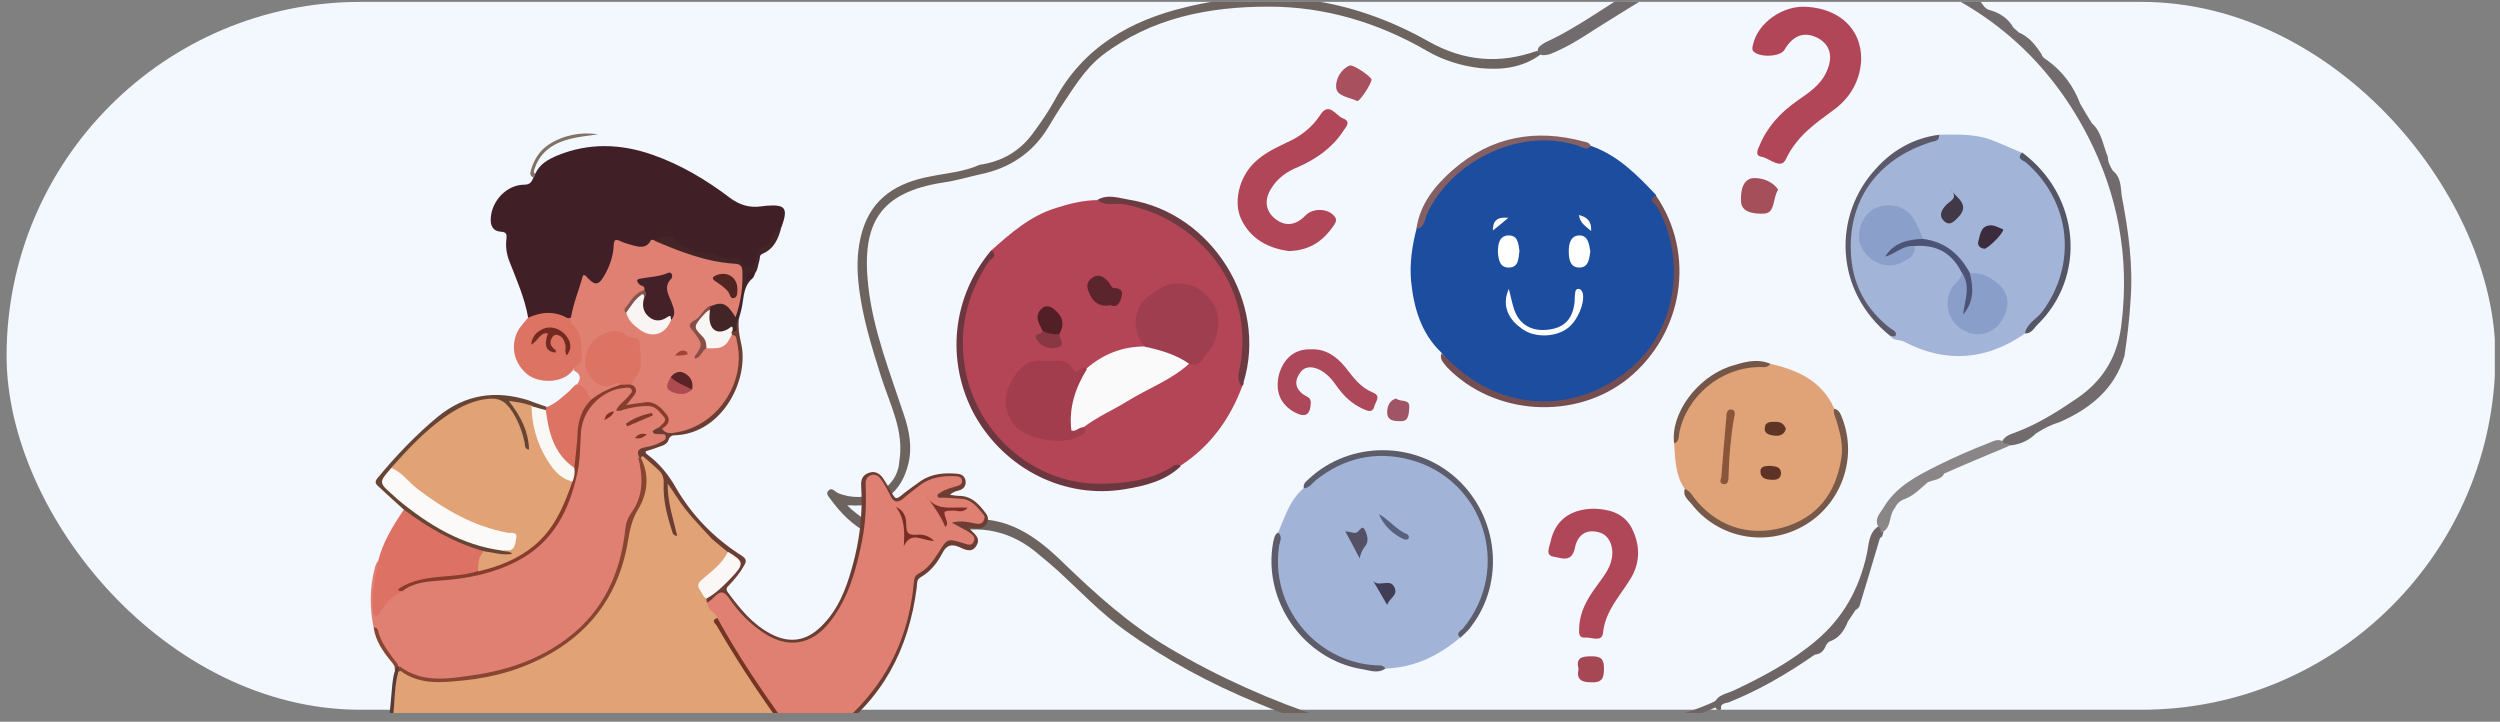<svg width="239" height="69" viewBox="0 0 239 69" fill="none" xmlns="http://www.w3.org/2000/svg">
<rect x="0" y="0" width="239" height="69" fill="#808080" stroke="none"/>
<g clip-path="url(#clip0_2008_5428)">
<rect x="0.629" y="0.18" width="237.93" height="67.672" rx="33.836" fill="#F3F7FE"/>
<path d="M162.647 -3.772C162.965 -3.772 163.229 -3.825 163.441 -4.037C165.027 -4.407 166.613 -4.777 168.199 -5.147C169.944 -5.358 171.742 -5.253 173.487 -5.2C173.857 -5.2 174.174 -5.147 174.545 -5.147C175.285 -5.253 176.025 -5.306 176.607 -4.777C177.982 -4.46 179.409 -4.142 180.784 -3.772C182.37 -3.296 184.115 -3.19 185.331 -1.921C185.807 -1.604 186.336 -1.234 186.918 -1.181C187.975 -0.917 188.927 -0.494 189.561 0.458C189.72 0.722 189.984 0.934 190.302 0.987C191.201 1.251 191.994 1.78 192.47 2.626C192.628 2.785 192.84 2.943 192.998 3.102C194.003 3.525 194.585 4.318 195.166 5.164C195.219 5.428 195.431 5.587 195.695 5.746C197.176 6.803 198.233 8.231 198.868 9.923C199.238 10.557 199.608 11.192 199.978 11.774C200.93 12.62 201.036 13.889 201.511 14.999C201.511 15.475 201.723 15.898 201.987 16.321C202.78 16.955 202.728 17.854 202.833 18.7C203.468 22.031 203.944 25.31 203.679 28.747C203.574 30.544 203.362 32.289 203.098 34.034C202.146 37.207 199.819 39.058 196.964 40.327C196.118 40.591 195.378 40.961 194.638 41.437C193.897 42.177 192.998 42.547 191.941 42.6C191.624 42.6 191.359 42.6 191.412 42.177C191.729 41.596 192.311 41.49 192.84 41.278C194.902 40.485 196.753 39.322 198.603 38.053C201.141 36.308 202.516 33.929 202.833 30.809C203.574 24.517 202.463 18.595 199.608 13.043C195.484 5.005 188.927 -0.229 180.308 -2.873C177.611 -3.719 174.809 -4.248 172.007 -4.46C168.94 -4.671 165.979 -3.984 163.07 -2.979C159.528 -1.763 156.461 0.352 153.341 2.256C151.966 3.102 150.645 4.054 149.164 4.741C148.582 5.005 148.054 5.323 147.419 5.27C147.208 5.217 147.049 5.058 146.996 4.9C146.996 4.424 147.419 4.265 147.736 4.054C151.068 2.52 153.976 0.246 157.148 -1.551C158.893 -2.45 160.638 -3.402 162.647 -3.772Z" fill="#716B6D"/>
<path d="M173.487 62.588C170.896 64.385 168.199 65.972 165.291 67.135C165.027 67.241 164.392 67.188 164.551 67.822C164.022 68.034 164.022 67.611 163.863 67.294C164.181 66.395 165.027 66.342 165.714 66.025C168.516 64.703 171.213 63.275 173.592 61.266C176.183 59.098 177.717 56.348 178.457 53.017C178.669 52.065 178.616 50.955 179.567 50.32C179.938 50.373 179.99 50.585 180.043 50.902C179.99 51.114 179.991 51.325 179.726 51.431C179.144 53.387 178.563 55.343 177.981 57.247C177.823 57.617 177.875 58.093 177.4 58.305C177.135 58.675 176.924 59.045 176.659 59.415C176.342 60.208 175.919 60.895 175.073 61.266C174.809 61.319 174.65 61.53 174.544 61.742C174.333 62.27 174.015 62.535 173.487 62.588Z" fill="#6E6666"/>
<path d="M179.839 50.931C179.786 50.719 179.786 50.455 179.574 50.349C179.151 49.609 179.733 49.08 180.05 48.551C181.267 46.489 183.276 45.484 185.285 44.48C186.871 43.687 188.458 42.999 190.097 42.365C190.52 42.206 190.996 41.889 191.472 42.206C191.577 42.47 191.842 42.418 192.053 42.47C192.106 42.576 192.053 42.629 191.948 42.682C189.938 43.528 187.876 44.374 185.867 45.273C185.549 45.907 184.809 45.855 184.28 46.119C183.54 46.753 182.906 47.441 181.954 47.758C181.584 47.917 181.319 48.181 181.161 48.551C180.526 49.239 180.896 50.508 179.839 50.931Z" fill="#8A8687"/>
<path d="M93.641 15.758C95.808 15.44 97.553 14.436 98.822 12.638C99.563 11.633 100.25 10.629 100.832 9.571C103.528 4.548 108.023 1.957 113.363 0.688C121.506 -1.321 129.279 -0.158 136.576 3.966C139.96 5.87 143.344 6.134 146.94 4.865C147.045 4.971 147.204 5.077 147.31 5.182C145.565 6.504 143.503 6.716 141.441 6.504C139.696 6.293 137.951 5.764 136.417 4.865C131.764 2.168 126.688 0.635 121.295 0.635C115.584 0.635 110.085 1.692 105.379 5.288C103.634 6.663 102.577 8.513 101.36 10.311C100.99 10.893 100.62 11.475 100.25 12.109C98.769 14.594 96.549 16.075 93.746 16.656C92.53 16.921 91.367 17.291 90.151 17.45C84.123 18.401 82.325 21.309 83.012 27.39C83.488 31.62 85.075 35.586 86.397 39.605C86.925 41.138 87.243 42.777 86.82 44.416C86.132 47.06 84.493 48.329 81.743 48.329C81.532 48.329 81.32 48.276 81.003 48.329C83.277 50.497 85.762 51.343 88.723 50.444C89.886 50.074 91.103 49.863 92.371 49.704C96.284 49.228 99.14 51.343 101.678 53.828C104.797 56.842 107.97 59.698 111.724 61.918C116.536 64.774 121.559 66.995 126.847 68.739C130.495 69.956 134.197 70.855 138.057 71.225C141.282 71.542 144.56 71.595 147.786 71.278C148.209 71.225 148.685 71.119 149.055 71.383C149.319 71.701 149.108 71.912 148.843 72.071C138.797 73.445 129.385 71.066 120.184 67.206C115.69 65.355 111.46 63.082 107.494 60.226C105.22 58.587 103.264 56.525 101.202 54.621C100.62 54.093 99.986 53.564 99.404 53.088C96.76 50.761 93.746 50.074 90.309 51.026C89.358 51.29 88.459 51.555 87.507 51.66C83.964 52.136 81.426 50.497 79.417 47.748C79.258 47.536 78.941 47.219 79.153 46.954C79.47 46.531 79.787 46.954 80.051 47.113C82.801 48.276 85.815 46.796 85.974 44.099C86.449 41.244 85.127 38.759 84.281 36.168C83.33 33.154 82.378 30.14 82.061 26.967C81.902 25.328 81.955 23.742 82.431 22.103C83.383 18.877 85.815 17.45 88.935 16.868C90.468 16.551 92.107 16.445 93.641 15.758Z" fill="#6D6460"/>
<path d="M148.543 71.532C153.068 70.633 162.63 68.45 164.676 66.914" stroke="#6E6666" stroke-width="0.554"/>
<path d="M152.087 13.945C154.678 14.844 156.528 16.747 158.326 18.651C158.168 19.074 158.485 19.391 158.696 19.709C162.609 26.741 159.066 35.624 151.346 38.004C146.376 39.537 140.454 37.686 137.81 33.721C135.854 31.87 135.166 29.438 134.902 26.9C134.743 25.155 135.008 23.463 135.431 21.824C136.277 20.396 136.911 18.863 138.022 17.541C139.978 15.267 142.463 13.998 145.371 13.31C147.698 12.835 149.866 13.31 152.087 13.945Z" fill="#1D4D9F"/>
<path d="M94.764 23.939C96.615 22.3 98.518 20.608 101.004 19.868C102.326 19.445 103.647 19.128 105.022 19.128C107.983 19.075 110.786 19.815 113.218 21.56C117.448 24.574 119.457 28.698 119.087 33.88C119.034 34.885 118.717 35.889 118.77 36.894C117.607 40.014 115.756 42.605 112.954 44.455C110.786 45.513 108.565 46.359 106.08 46.517C99.365 46.888 93.125 41.917 92.015 35.361C91.38 31.501 92.226 28.064 94.341 24.838C94.5 24.574 94.817 24.362 94.764 23.939Z" fill="#B34556"/>
<path d="M139.593 60.948C137.53 62.693 135.257 63.803 132.507 63.909C127.272 63.962 122.989 60.472 121.985 55.078C121.72 53.704 121.932 52.276 122.196 50.901C122.831 49.421 123.307 47.782 124.629 46.671C128.7 42.388 135.045 42.071 139.328 46.195C143.347 50.002 143.558 56.242 139.857 60.419C139.751 60.578 139.54 60.683 139.593 60.948Z" fill="#A1B4D7"/>
<path d="M185.38 12.875C187.02 12.875 188.712 12.769 190.298 13.351C191.303 13.721 192.307 14.197 193.312 14.62C193.312 14.99 193.576 15.148 193.841 15.36C198.441 18.638 199.128 27.046 194.369 31.117C194.105 31.328 193.894 31.593 193.629 31.857C189.928 34.448 186.015 34.765 181.996 32.65C181.573 32.439 180.992 32.597 180.727 32.122C180.886 31.699 180.569 31.593 180.357 31.381C173.906 25.724 176.55 15.889 183.9 13.562C184.323 13.403 184.905 13.245 185.38 12.875Z" fill="#A2B4D8"/>
<path d="M161.055 46.732C160.157 45.41 160.157 43.929 160.051 42.449C160.421 40.757 160.897 39.065 162.113 37.69C164.016 35.575 166.449 34.676 169.251 34.782C171.842 35.363 174.169 36.421 175.332 39.012C178.082 44.194 174.856 49.693 170.203 50.803C166.713 51.649 162.906 50.222 161.055 46.732Z" fill="#E0A277"/>
<path d="M177.931 5.628C177.878 7.426 177.085 9.171 175.393 10.44C173.595 11.762 171.797 12.978 170.74 15.199C170.264 16.256 169.206 15.146 168.413 14.988C167.726 14.882 168.043 14.3 168.202 13.93C168.942 12.132 170.211 10.757 171.797 9.647C172.855 8.907 174.018 8.166 174.6 6.897C175.287 5.417 174.97 4.254 173.754 3.619C172.484 2.985 171.427 3.355 170.581 4.782C170.158 5.47 168.043 5.523 167.567 4.835C167.514 4.729 167.514 4.518 167.567 4.359C167.99 2.191 170.475 0.447 172.802 0.658C175.869 0.87 177.931 2.773 177.931 5.628Z" fill="#B14658"/>
<path d="M123.197 24.003C121.347 23.738 119.602 22.945 118.65 20.936C117.91 19.35 118.439 17.023 119.866 15.595C120.765 14.697 121.876 14.168 122.986 13.639C124.308 13.057 125.418 12.211 126.211 10.995C127.057 9.673 127.692 11.048 128.379 11.312C129.225 11.63 128.644 12.158 128.379 12.581C127.322 14.168 125.788 15.225 124.096 15.966C123.039 16.389 122.14 17.023 121.558 17.975C120.818 19.085 120.977 20.196 121.928 20.936C122.88 21.676 123.885 21.57 124.837 20.566C125.577 19.826 127.11 19.931 127.639 20.777C127.851 21.095 127.639 21.306 127.533 21.517C126.529 22.998 125.26 23.95 123.197 24.003Z" fill="#B04657"/>
<path d="M152.449 48.633C153.771 48.686 155.146 49.003 155.939 50.378C156.838 52.07 156.838 53.815 155.833 55.401C154.829 57.04 153.454 58.415 153.243 60.53C153.137 61.429 152.132 60.9 151.55 60.953C150.863 61.006 150.969 60.477 150.969 60.001C151.022 58.521 151.709 57.304 152.555 56.141C153.137 55.295 153.877 54.502 154.089 53.392C154.3 52.228 153.824 51.171 152.925 50.907C151.709 50.536 150.81 51.065 150.546 52.44C150.229 53.815 149.277 53.339 148.589 53.233C147.691 53.127 148.114 52.334 148.219 51.858C148.642 49.743 150.123 48.633 152.449 48.633Z" fill="#B04759"/>
<path d="M125.36 33.393C126.735 33.34 127.792 34.081 128.638 35.138C129.379 36.09 130.066 37.042 131.229 37.518C132.075 37.835 131.494 38.416 131.388 38.84C131.229 39.474 130.806 39.315 130.33 39.104C129.273 38.628 128.48 37.888 127.845 36.989C127.369 36.301 126.84 35.667 126.047 35.297C125.307 34.98 124.62 35.032 124.197 35.773C123.721 36.513 123.879 37.2 124.62 37.729C124.937 37.941 125.36 37.993 125.307 38.575C125.254 39.685 124.778 39.95 123.774 39.421C122.346 38.628 121.87 37.359 122.293 35.72C122.769 34.186 123.827 33.34 125.36 33.393Z" fill="#AC4859"/>
<path d="M94.764 23.93C95.504 24.458 94.658 24.776 94.499 25.04C92.807 27.631 91.908 30.381 92.067 33.5C92.437 40.85 98.518 46.243 105.022 46.243C107.401 46.243 109.675 45.979 111.737 44.816C112.054 44.657 112.424 44.181 112.9 44.551C111.42 45.979 109.463 46.455 107.507 46.772C101.796 47.724 96.085 44.869 93.177 39.687C90.375 34.558 91.009 28.371 94.764 23.93Z" fill="#6D3740"/>
<path d="M137.803 33.781C138.49 34.415 139.125 35.05 139.865 35.631C144.73 39.438 151.128 39.28 155.94 35.155C160.223 31.507 161.28 24.897 158.425 19.768C158.266 19.504 157.42 19.134 158.319 18.711C162.126 24.263 160.963 31.824 155.675 36.16C150.652 40.231 142.826 39.756 138.332 35.103C138.015 34.679 137.592 34.362 137.803 33.781Z" fill="#744E51"/>
<path d="M139.611 60.964C139.083 60.488 139.717 60.277 139.876 60.065C144.582 54.355 141.885 45.789 134.747 43.938C131.521 43.092 128.455 43.779 125.811 45.894C125.441 46.212 125.176 46.635 124.647 46.688C124.542 46.212 124.912 46 125.176 45.736C129.089 42.14 135.276 42.14 139.241 45.736C143.26 49.384 143.894 55.624 140.669 59.854C140.405 60.277 139.982 60.594 139.611 60.964Z" fill="#5C5C6A"/>
<path d="M118.726 36.921C118.198 36.393 118.409 35.705 118.515 35.176C120.048 27.562 114.708 20.9 107.464 19.525C106.618 19.367 105.719 19.79 104.926 19.102C105.93 18.52 106.988 18.944 107.993 19.102C115.871 20.371 121.212 28.937 118.885 36.551C118.938 36.71 118.832 36.816 118.726 36.921Z" fill="#6C3B41"/>
<path d="M161.064 46.737C161.487 46.896 161.698 47.213 161.91 47.531C164.025 50.28 167.092 51.338 170.423 50.439C173.754 49.487 175.499 47.16 176.028 43.829C176.239 42.613 175.922 41.45 175.605 40.339C175.499 39.916 175.235 39.546 175.34 39.07C175.869 39.176 175.975 39.652 176.134 40.022C177.614 43.882 175.975 48.324 172.327 50.333C168.678 52.342 164.184 51.391 161.698 48.165C161.328 47.742 160.852 47.372 161.064 46.737Z" fill="#77594A"/>
<path d="M185.378 12.883C185.431 13.57 184.849 13.464 184.479 13.623C179.403 15.262 176.548 19.281 176.971 24.568C177.182 27.318 178.451 29.645 180.725 31.39C180.936 31.548 181.412 31.707 181.201 32.13C181.148 32.183 180.883 32.13 180.725 32.13C175.331 27.847 175.173 20.55 179.403 16.055C180.936 14.363 182.946 13.2 185.378 12.883Z" fill="#5C5A6A"/>
<path d="M152.066 13.961C151.855 14.278 151.537 14.225 151.22 14.066C145.668 11.951 138.847 15.283 136.468 20.359C136.203 20.887 136.256 21.733 135.41 21.892C135.727 19.513 137.208 17.715 138.9 16.234C142.548 13.062 146.779 12.269 151.432 13.538C151.696 13.591 151.96 13.643 152.066 13.961Z" fill="#846062"/>
<path d="M122.186 50.906C122.609 51.276 122.397 51.699 122.292 52.122C121.393 57.833 125.623 63.173 131.386 63.596C131.756 63.649 132.179 63.491 132.444 63.914C131.704 64.443 130.91 64.072 130.17 63.967C124.565 63.015 120.705 57.41 121.71 51.858C121.816 51.488 121.816 51.118 122.186 50.906Z" fill="#5E5C6B"/>
<path d="M193.581 31.869C193.793 30.864 194.745 30.494 195.274 29.754C198.605 25.206 197.97 19.284 193.687 15.53C193.423 15.318 192.735 15.213 193.317 14.578C198.869 18.703 199.556 26.475 194.692 31.128C194.375 31.498 194.11 31.922 193.581 31.869Z" fill="#545565"/>
<path d="M169.99 18.14C169.461 18.933 169.725 20.308 168.721 20.414C167.98 20.467 166.553 20.414 166.447 19.356C166.394 18.616 166.447 17.189 167.557 17.03C168.298 16.977 169.408 17.241 169.99 18.14Z" fill="#A54F5B"/>
<path d="M131.119 7.594C131.119 8.017 129.955 9.762 129.744 9.656C129.003 9.286 127.787 9.233 127.734 8.334C127.682 7.594 128.157 6.642 129.003 6.272C129.374 6.113 131.066 7.33 131.119 7.594Z" fill="#A9505E"/>
<path d="M169.249 34.78C168.932 35.256 168.456 35.044 168.033 35.097C164.437 35.203 161.212 37.9 160.524 41.443C160.471 41.813 160.524 42.236 160.048 42.394C159.678 39.592 162.163 36.155 165.336 35.044C166.552 34.674 167.874 34.198 169.249 34.78Z" fill="#75574A"/>
<path d="M150.908 63.958C150.643 62.901 151.172 62.742 152.124 62.742C153.023 62.742 153.34 62.954 153.34 63.906C153.34 64.804 153.181 65.28 152.124 65.227C151.172 65.227 150.696 64.963 150.908 63.958Z" fill="#A54854"/>
<path d="M133.459 38.094C133.882 38.464 134.781 38.094 134.728 38.94C134.675 39.416 134.728 40.262 133.988 40.262C133.459 40.262 132.613 40.315 132.613 39.416C132.613 38.94 132.772 38.305 133.459 38.094Z" fill="#9F5563"/>
<path d="M144.247 27.617C144.406 28.252 144.511 28.78 144.67 29.309C145.093 30.895 146.256 31.689 147.895 31.53C149.535 31.371 150.381 30.525 150.539 28.78C150.539 28.516 150.539 28.252 150.592 27.987C150.592 27.776 150.698 27.617 150.909 27.617C151.121 27.617 151.174 27.776 151.28 27.934C151.597 28.833 150.804 30.737 149.799 31.424C148.53 32.323 146.468 32.27 145.357 31.319C144.035 30.367 143.612 28.992 144.247 27.617Z" fill="white"/>
<path d="M145.261 23.991C145.156 24.678 145.209 25.524 144.31 25.577C143.358 25.63 143.252 24.784 143.199 24.097C143.199 23.409 143.305 22.563 144.151 22.51C145.103 22.457 145.156 23.251 145.261 23.991Z" fill="white"/>
<path d="M152.035 24.044C151.929 24.731 151.876 25.577 150.977 25.577C150.078 25.577 149.973 24.731 149.973 23.991C149.973 23.251 150.184 22.457 151.083 22.51C151.823 22.563 151.929 23.356 152.035 24.044Z" fill="white"/>
<path d="M150.949 20.555C151.743 20.766 152.166 21.137 152.113 22.088C151.584 21.613 151.055 21.348 150.949 20.555Z" fill="white"/>
<path d="M144.196 20.819C143.561 21.348 143.138 21.718 142.715 22.036C142.715 21.189 143.032 20.713 144.196 20.819Z" fill="white"/>
<path d="M113.695 34.761C111.95 36.348 109.73 37.141 107.773 38.357C106.398 39.203 104.918 39.837 103.596 40.842C103.279 41.212 102.908 41.635 102.38 41.424C101.904 41.212 101.904 40.684 101.957 40.261C102.062 38.41 102.221 36.559 103.86 35.237C105.447 33.862 107.297 33.122 109.412 33.122C111.157 33.017 112.691 33.281 113.695 34.761Z" fill="#FBFAFA"/>
<path d="M113.699 34.789C112.43 33.89 110.95 33.467 109.469 33.149C108.147 31.775 108.306 29.342 109.839 28.285C110.579 27.756 111.32 27.174 112.272 27.122C113.964 26.963 115.285 27.756 116.131 29.289C116.766 30.453 116.449 32.673 115.444 33.731C114.968 34.207 114.704 35.159 113.699 34.789Z" fill="#9F3E4E"/>
<path d="M103.906 35.291C102.796 37.088 102.161 38.992 102.425 41.16C102.848 41.319 103.166 40.79 103.642 40.843C104.012 41.424 103.43 41.53 103.166 41.689C101.738 42.64 97.984 42.006 96.926 40.578C96.027 39.362 95.922 37.987 96.556 36.718C97.191 35.449 98.142 34.233 99.887 34.497C100.839 34.603 101.897 34.127 102.584 35.291C102.954 35.978 103.43 34.762 103.906 35.291Z" fill="#A13D4D"/>
<path d="M106.184 29.172C105.18 29.383 104.545 28.907 104.228 28.22C103.964 27.691 103.699 27.057 104.387 26.581C105.021 26.105 105.55 26.475 105.973 26.951C106.131 27.162 106.29 27.532 106.449 27.532C107.189 27.532 107.4 27.85 107.189 28.484C107.03 29.066 106.713 29.436 106.184 29.172Z" fill="#5C242C"/>
<path d="M99.673 31.633C99.355 30.946 98.827 30.258 99.567 29.518C99.99 29.095 100.519 29.307 100.836 29.624C101.629 30.258 101.788 31.052 101.259 31.95C100.677 32.268 100.149 32.321 99.673 31.633Z" fill="#521F26"/>
<path d="M99.675 31.648C100.203 31.913 100.732 31.966 101.314 31.966C101.208 32.389 102.001 33.023 101.049 33.235C100.256 33.393 99.516 33.129 99.093 32.442C98.723 31.807 99.622 32.019 99.675 31.648Z" fill="#8A3744"/>
<path d="M129.98 53.377C129.557 52.531 129.081 51.684 128.605 50.786C129.028 50.839 129.293 50.944 129.557 50.944C129.927 50.944 130.192 50.098 130.456 50.627C130.668 50.997 130.932 51.737 130.509 52.213C130.245 52.531 130.086 52.901 129.98 53.377Z" fill="#545166"/>
<path d="M132.607 57.828C132.078 56.929 131.708 56.242 131.285 55.555C131.867 56.189 132.977 55.185 133.347 56.242C133.612 56.929 132.871 57.141 132.607 57.828Z" fill="#403D56"/>
<path d="M131.824 49.141C132.829 49.722 133.516 50.674 134.574 51.097C134.627 51.15 134.732 51.309 134.68 51.414C134.627 51.573 134.468 51.626 134.257 51.573C133.199 51.097 132.3 50.304 131.824 49.141Z" fill="#58607F"/>
<path d="M188.29 26.122C189.189 26.016 189.929 26.333 190.616 26.809C192.15 27.867 192.308 29.347 191.198 30.881C190.246 32.15 188.607 32.309 187.285 31.304C186.069 30.352 185.805 28.448 186.809 27.232C187.074 26.915 187.497 26.651 187.497 26.175C188.395 26.915 188.501 27.55 188.025 29.294C187.972 29.453 188.237 29.347 188.078 29.347C188.025 29.347 188.025 29.294 188.078 29.242C188.554 28.131 188.025 27.074 188.29 26.122Z" fill="#899FCA"/>
<path d="M183.001 23.508C183.212 24.512 182.366 24.777 181.785 25.094C180.41 25.834 178.612 25.041 177.925 23.561C177.343 22.344 178.03 20.494 179.247 19.912C180.78 19.225 182.472 19.806 183.159 21.287C183.424 21.816 183.635 22.344 183.847 22.873C183.054 23.455 181.838 23.085 181.256 23.878C181.679 23.666 182.208 22.873 183.001 23.508Z" fill="#8A9FCA"/>
<path d="M183.017 23.523C181.907 23.418 181.167 24.317 180.215 24.528C181.061 23.206 182.383 22.889 183.81 22.836C185.925 23.1 187.3 24.264 188.305 26.061C188.675 27.489 188.728 28.864 187.67 30.08C187.829 28.705 188.464 27.33 187.512 26.009C186.56 24.158 185.132 23.365 183.017 23.523Z" fill="#4D5374"/>
<path d="M186.454 18.086C187.036 18.932 188.358 19.514 187.247 20.73C186.824 21.153 186.401 21.681 185.82 21.1C185.291 20.571 185.661 19.989 186.084 19.567C186.507 19.143 187.247 18.932 186.454 18.086Z" fill="#423948"/>
<path d="M191.508 21.93C191.508 22.353 190.028 23.781 189.71 23.781C189.287 23.728 189.023 23.464 189.129 23.094C189.287 22.512 189.34 21.666 190.133 21.56C190.556 21.454 191.085 21.772 191.508 21.93Z" fill="#3C2B3C"/>
<path d="M164.562 45.547C164.721 43.537 164.88 41.687 165.038 39.889C165.038 39.571 165.091 39.148 165.461 39.148C165.99 39.148 165.831 39.677 165.778 39.942C165.461 41.739 165.303 43.59 165.25 45.441C165.25 45.811 165.25 46.287 164.827 46.287C164.192 46.234 164.615 45.652 164.562 45.547Z" fill="#89563A"/>
<path d="M169.309 44.539C169.785 44.592 170.313 44.645 170.261 45.332C170.208 45.808 169.732 45.914 169.362 45.861C168.833 45.861 168.304 45.702 168.304 45.121C168.251 44.539 168.833 44.539 169.309 44.539Z" fill="#5E3225"/>
<path d="M170.729 41.017C170.57 41.545 170.147 41.704 169.671 41.651C169.196 41.598 168.614 41.493 168.72 40.858C168.772 40.276 169.354 40.329 169.777 40.329C170.2 40.329 170.57 40.488 170.729 41.017Z" fill="#5E3525"/>
<path d="M35.711 59.967C35.336 58.091 35.336 56.25 35.813 54.374C35.882 54.102 35.95 53.829 36.154 53.624C36.529 54.17 36.188 54.715 36.052 55.261C35.813 56.284 35.847 57.307 35.916 58.569C36.734 57.614 37.314 56.659 38.405 56.352C39.633 55.568 40.996 55.432 42.395 55.329C45.6 55.091 48.601 54.34 51.192 52.294C52.624 51.169 53.409 49.601 54.159 47.998C54.943 46.293 55.216 44.486 55.216 42.61C55.216 41.86 55.386 41.144 55.455 40.428C55.557 39.405 56.239 38.723 56.989 38.143C57.773 37.563 58.66 37.154 59.615 36.95C59.956 36.882 60.331 36.882 60.535 37.222C60.74 37.598 60.467 37.87 60.263 38.143C60.058 38.416 59.717 38.621 59.513 39.03C60.092 38.825 60.672 38.791 61.218 38.689C62.138 38.484 62.888 38.859 63.502 39.507C64.014 40.087 63.707 40.53 63.263 40.973C63.127 41.11 62.922 41.178 62.786 41.314C62.888 41.383 62.991 41.349 63.093 41.383C63.366 41.417 63.673 41.451 63.707 41.826C63.741 42.167 63.468 42.337 63.229 42.474C62.786 42.712 62.309 42.849 61.797 42.985C61.388 43.088 61.081 43.326 61.252 43.838C61.831 45.884 61.661 47.793 60.331 49.566C59.853 50.18 60.024 50.999 59.888 51.715C59.274 54.988 58.046 57.921 55.591 60.206C53.545 62.115 51.124 63.377 48.43 64.161C46.486 64.741 44.509 64.979 42.497 65.184C40.894 65.32 39.462 64.979 38.166 64.025C38.064 63.956 37.962 63.854 37.894 63.752C37.007 62.558 36.257 61.297 35.711 59.967Z" fill="#E08073"/>
<path d="M50.501 30.409C50.16 28.465 49.375 26.726 48.659 24.885C48.421 24.237 48.318 23.521 48.421 22.805C48.455 22.43 48.421 22.191 47.943 22.157C47.125 22.123 46.852 21.577 46.92 20.793C47.057 19.122 48.489 17.656 50.126 17.656C50.705 17.656 50.842 17.349 51.012 16.94C51.114 16.837 51.046 16.667 51.183 16.599C51.592 15.678 52.41 15.235 53.297 14.86C56.297 13.632 59.332 13.734 62.367 14.791C65.095 15.746 67.55 17.212 69.835 18.952C70.722 19.599 71.642 19.872 72.699 19.736C72.904 19.702 73.109 19.702 73.279 19.668C75.12 19.531 75.359 19.906 74.711 21.714C74.404 21.952 74.268 22.293 74.097 22.6C73.961 22.839 73.927 23.112 73.722 23.248C72.972 23.726 72.597 24.407 72.256 25.192C71.983 25.771 71.438 25.635 71.028 25.294C70.585 24.953 70.21 24.714 69.596 24.817C69.051 24.919 68.539 24.407 67.96 24.407C67.107 24.442 66.391 23.964 65.607 23.896C65.334 23.862 65.095 23.726 64.959 23.521C64.345 22.532 63.527 22.703 62.674 23.078C61.753 23.964 60.73 23.896 59.673 23.384C59.128 23.146 58.957 23.282 58.855 23.862C58.719 24.783 58.446 25.703 57.9 26.488C57.252 27.408 56.877 27.476 55.956 26.624C55.343 27.852 55.24 29.25 54.593 30.443C54.354 30.579 54.081 30.511 53.842 30.409C52.922 30.034 51.967 29.966 51.046 30.375C50.842 30.545 50.671 30.648 50.501 30.409Z" fill="#401F27"/>
<path d="M54.579 30.372C54.818 28.974 55.363 27.678 55.738 26.314C55.841 26.314 55.909 26.314 55.943 26.314C56.898 27.405 57.239 27.371 57.921 26.075C58.364 25.257 58.637 24.336 58.671 23.416C58.705 22.904 58.841 22.836 59.285 23.041C59.66 23.211 60.069 23.347 60.478 23.45C61.126 23.62 61.808 23.791 62.217 22.972C62.251 22.904 62.422 22.938 62.558 22.938C62.933 22.972 63.274 23.006 63.615 23.177C65.457 23.927 67.332 24.473 69.276 24.916C69.446 24.95 69.617 24.95 69.787 24.95C70.947 24.916 71.185 25.155 71.185 26.348C71.185 27.542 70.947 28.701 70.64 29.86C70.469 30.474 70.231 30.508 69.89 29.997C69.446 29.349 68.867 29.247 68.185 29.417C67.366 29.724 66.991 30.508 66.377 31.02C66.241 31.122 66.343 31.293 66.412 31.395C66.548 31.634 66.718 31.872 66.889 32.077C67.537 32.895 67.537 32.929 66.889 33.816C67.162 33.611 67.264 33.202 67.639 33.134C68.73 33.27 69.446 32.657 70.026 31.872C70.879 32.009 70.742 32.793 70.776 33.27C71.151 36.953 68.628 41.318 64.059 41.454C63.684 41.454 63.274 41.488 63.172 40.977C63.445 40.636 64.093 40.397 63.752 39.817C63.377 39.238 62.899 38.726 62.115 38.624C61.535 38.556 60.99 38.794 60.444 38.794C60.274 38.794 60.035 38.999 59.933 38.726C59.83 38.522 60.035 38.351 60.171 38.215C60.239 38.147 60.274 38.078 60.342 38.01C60.785 37.601 60.819 37.158 60.376 36.714C60.342 36.544 60.376 36.373 60.478 36.237C61.297 35.248 61.126 34.123 60.99 32.998C60.99 32.895 60.99 32.725 60.887 32.691C60.137 32.452 59.557 31.77 58.705 31.906C57.852 32.043 57.102 32.316 56.693 33.134C56.25 33.986 56.079 34.839 56.625 35.725C57.102 36.476 57.682 36.748 58.535 36.578C58.876 36.51 59.251 36.237 59.489 36.714C59.455 36.851 59.353 36.987 59.217 37.021C58.33 37.294 57.546 37.806 56.727 38.249C56.523 38.249 56.318 38.181 56.25 38.01C56.045 37.465 55.568 37.158 55.159 36.748C55.602 36.169 55.5 35.725 54.852 35.419C54.784 35.282 54.852 35.146 54.92 35.009C55.704 33.85 55.704 32.554 54.886 31.429C54.613 31.122 54.306 30.815 54.579 30.372Z" fill="#E08073"/>
<path d="M38.568 56.545C37.545 56.818 36.965 57.568 36.419 58.42C36.283 58.625 36.113 58.932 35.84 58.864C35.533 58.761 35.703 58.42 35.669 58.181C35.499 56.647 35.908 55.147 36.147 53.646C36.59 51.839 37.545 50.305 38.568 48.77C38.875 48.6 39.045 48.838 39.216 48.975C41.262 50.475 43.444 51.703 45.899 52.453C46.07 52.487 46.206 52.589 46.274 52.76C46.07 53.442 46.002 54.158 45.66 54.772C44.638 55.181 43.546 55.317 42.455 55.351C41.398 55.385 40.375 55.59 39.386 55.897C39.079 55.999 38.602 55.999 38.568 56.545Z" fill="#DD7264"/>
<path d="M63.298 40.995C63.707 41.608 64.355 41.37 64.833 41.301C68.686 40.585 71.346 36.459 70.459 32.708C70.391 32.436 70.459 32.06 70.016 32.026C69.811 31.924 69.879 31.788 69.948 31.617C70.22 31.481 70.254 31.242 70.288 31.003C70.323 30.833 70.323 30.594 70.629 30.628C70.561 31.344 70.664 32.026 70.834 32.742C71.687 36.187 69.129 41.37 64.628 41.608C64.321 41.608 64.048 41.642 63.912 42.052C63.81 42.427 63.4 42.597 63.059 42.7C62.616 42.87 62.173 43.006 61.73 43.143C61.695 43.382 61.866 43.416 61.968 43.518C63.059 44.336 63.912 45.393 64.594 46.587C66.128 49.247 68.243 51.429 70.868 53.1C71.311 53.373 71.414 53.611 71.141 54.055C70.766 54.737 70.288 55.316 69.743 55.896C69.538 56.101 69.334 56.271 69.572 56.612C70.732 58.181 71.925 59.681 73.698 60.602C75.438 61.522 77.04 61.318 78.472 59.92C80.109 58.351 80.893 56.305 81.473 54.191C82.189 51.668 82.496 49.076 82.326 46.45C82.291 45.871 82.462 45.427 83.008 45.223C83.587 44.984 84.065 45.223 84.406 45.7C84.678 46.109 84.917 46.519 85.156 46.928C85.633 47.814 85.633 47.814 86.452 47.132C86.997 46.723 87.543 46.314 88.088 45.939C89.145 45.257 90.339 45.189 91.532 45.291C91.976 45.325 92.283 45.598 92.317 46.041C92.351 46.484 92.078 46.791 91.635 46.894C91.362 46.962 91.055 47.064 90.816 47.303C91.089 47.337 91.396 47.405 91.669 47.405C92.93 47.405 93.647 48.258 94.294 49.144C94.704 49.724 94.26 50.508 93.51 50.542C93.237 50.542 92.965 50.474 92.658 50.44C92.658 50.508 92.658 50.542 92.692 50.542C93.101 51.02 93.817 51.395 93.34 52.179C92.862 52.929 92.214 52.52 91.669 52.281C90.919 51.974 90.475 52.145 90.1 52.861C89.623 53.782 88.975 54.634 88.02 55.18C87.611 55.419 87.679 55.794 87.645 56.135C86.895 62.034 84.371 66.91 79.427 70.32C78.131 71.207 76.733 71.889 75.165 72.195C75.062 72.127 74.926 72.059 74.994 71.889C75.778 71.275 76.767 71.138 77.62 70.695C81.746 68.513 84.406 65.103 86.008 60.806C86.622 59.169 86.929 57.465 87.1 55.725C87.134 55.282 87.27 54.941 87.645 54.737C88.566 54.191 89.145 53.373 89.657 52.486C90.305 51.463 90.543 51.361 91.771 51.668C91.942 51.702 92.112 51.77 92.283 51.804C92.453 51.804 92.658 51.838 92.726 51.633C92.828 51.463 92.692 51.292 92.59 51.19C92.283 50.917 91.907 50.781 91.567 50.611C91.328 50.474 90.987 50.372 91.055 50.031C91.157 49.656 91.532 49.69 91.839 49.724C92.249 49.724 92.624 49.86 93.033 49.895C93.272 49.929 93.578 50.031 93.715 49.724C93.851 49.485 93.612 49.315 93.51 49.11C92.965 48.121 91.976 48.053 91.021 47.917C90.68 47.883 90.339 47.917 89.998 47.883C89.793 47.849 89.589 47.814 89.521 47.576C89.452 47.303 89.623 47.132 89.793 47.03C90.168 46.757 90.612 46.655 91.021 46.484C91.225 46.416 91.532 46.382 91.464 46.075C91.43 45.837 91.123 45.905 90.953 45.871C89.828 45.803 88.805 46.041 87.918 46.757C87.475 47.098 87.031 47.473 86.588 47.814C85.838 48.394 85.36 48.292 84.849 47.473C84.61 47.098 84.44 46.655 84.167 46.314C83.962 46.041 83.758 45.734 83.349 45.837C82.939 45.973 82.939 46.348 82.974 46.689C83.008 48.428 82.974 50.167 82.632 51.872C82.053 54.566 81.439 57.192 79.7 59.442C79.222 60.056 78.677 60.602 78.029 61.011C76.665 61.932 75.199 62 73.733 61.284C72.096 60.499 70.834 59.204 69.743 57.771C69.129 56.953 69.095 56.953 68.208 57.499C68.004 57.635 67.833 57.771 67.595 57.669C67.492 57.601 67.458 57.465 67.458 57.328C67.799 56.782 68.345 56.476 68.822 56.066C69.402 55.589 69.879 55.078 70.323 54.464C70.732 53.85 70.629 53.475 69.982 53.202C69.811 53.134 69.675 53.032 69.538 52.929C68.959 52.486 68.413 52.009 67.867 51.497C66.469 50.065 65.071 48.633 64.082 46.825C64.185 48.087 64.526 49.247 64.833 50.44C64.901 50.747 65.174 51.156 64.696 51.292C64.287 51.395 64.151 50.952 64.048 50.645C63.605 49.383 63.264 48.053 63.298 46.723C63.332 45.189 62.48 44.473 61.32 43.859C61.252 43.825 61.184 43.791 61.116 43.722C60.809 43.109 61.082 42.87 61.661 42.768C62.207 42.665 62.718 42.529 63.196 42.256C63.434 42.154 63.707 42.017 63.639 41.711C63.571 41.404 63.264 41.54 63.059 41.506C62.821 41.472 62.548 41.574 62.377 41.267C62.548 40.995 62.889 40.96 63.128 40.79C63.264 40.756 63.298 40.858 63.298 40.995Z" fill="#6C3D32"/>
<path d="M54.557 30.354C54.591 30.558 54.557 30.831 54.727 31.002C55.75 31.888 55.546 33.082 55.614 34.241C55.648 34.923 54.898 34.923 54.761 35.401C53.773 36.73 51.42 36.628 50.397 35.776C48.726 34.378 48.896 32.297 49.817 31.172C50.022 30.899 50.26 30.661 50.465 30.388C51.727 29.808 52.954 29.706 54.216 30.388C54.318 30.456 54.455 30.388 54.557 30.354Z" fill="#DD7363"/>
<path d="M74.988 71.99C75.056 72.058 75.124 72.126 75.192 72.195C75.09 72.229 74.988 72.229 74.885 72.263C74.715 72.365 74.749 72.706 74.408 72.638C73.658 71.513 72.771 71.785 71.714 72.229C67.554 73.934 63.189 74.82 58.824 75.707C57.495 75.98 56.131 76.184 54.801 76.457C54.153 76.798 53.403 76.73 52.687 76.798C50.777 77.105 48.867 77.378 46.924 77.616C46.412 77.685 45.867 77.548 45.355 77.753C43.48 78.094 41.604 78.332 39.695 78.401C39.524 78.401 39.354 78.367 39.217 78.264C39.115 78.298 38.979 78.367 38.876 78.401C37.001 74.616 36.967 70.592 37.41 66.5C37.478 65.75 37.512 64.966 37.717 64.249C37.853 64.045 37.546 63.67 37.99 63.602C38.058 63.67 38.126 63.704 38.16 63.772C38.228 64.011 38.228 64.249 38.194 64.454C37.649 68 37.41 71.547 38.297 75.093C38.979 77.753 38.876 77.616 41.468 77.378C47.742 76.798 53.982 75.877 60.154 74.616C64.451 73.729 68.679 72.672 72.737 70.967C72.976 70.865 73.214 70.796 73.487 70.762C73.658 70.762 73.828 70.831 73.965 70.933C74.306 71.274 74.51 71.717 74.988 71.99Z" fill="#573C3A"/>
<path d="M55.07 36.742C55.65 36.844 56.059 37.151 56.229 37.731C56.298 37.936 56.366 38.106 56.605 38.14C56.707 38.447 56.468 38.618 56.298 38.788C55.65 39.402 55.547 40.186 55.411 41.005C55.172 42.232 55.445 43.528 55.002 44.756C54.559 44.994 54.32 44.619 54.115 44.38C52.717 42.982 52.138 41.209 52.035 39.266C52.069 39.129 52.138 38.993 52.24 38.925C53.092 38.618 53.74 37.97 54.422 37.39C54.627 37.151 54.831 36.947 55.07 36.742Z" fill="#DD7363"/>
<path d="M70.593 30.631C70.355 30.836 70.423 31.143 70.423 31.416C70.423 31.723 70.286 31.723 70.048 31.654C69.775 31.518 69.638 31.757 69.434 31.825C68.513 32.166 67.797 31.723 67.661 30.734C67.627 30.359 67.593 29.984 67.695 29.643C67.729 29.506 67.797 29.404 67.865 29.302C69.059 28.79 69.468 28.961 70.32 30.325C70.832 28.858 71.037 27.392 70.968 25.892C70.934 25.38 70.73 25.244 70.218 25.21C67.49 25.039 65.001 24.05 62.512 22.993C62.921 22.823 63.33 22.618 63.807 22.618C64.012 22.618 64.319 22.584 64.387 22.686C64.899 23.505 65.751 23.709 66.57 24.05C67.047 24.255 67.422 24.119 67.831 24.187C68.615 24.323 69.332 25.005 70.252 24.596C70.457 24.494 70.696 24.8 70.866 25.005C71.139 25.278 71.446 25.619 71.787 25.448C72.128 25.278 72.469 24.937 72.469 24.425C72.435 23.948 72.605 23.675 73.082 23.573C73.526 23.471 73.628 23.027 73.799 22.686C74.003 22.311 74.106 21.8 74.685 21.766C74.412 22.823 74.003 23.777 72.912 24.255C72.571 24.391 72.673 24.63 72.605 24.869C72.469 25.278 72.469 25.687 72.23 26.062C72.025 26.233 71.548 26.267 71.821 26.71C70.934 27.597 71.139 28.824 70.798 29.881C70.73 30.12 70.662 30.393 70.593 30.631Z" fill="#432528"/>
<path d="M52.228 38.883C52.228 38.986 52.228 39.088 52.194 39.19C51.682 39.463 51.273 39.088 50.83 39.02C50.319 38.883 49.807 38.713 49.193 38.645C49.739 39.463 50.182 40.316 50.489 41.202C50.591 41.543 50.694 41.85 50.728 42.191C50.762 42.532 50.932 42.941 50.455 43.044C50.046 43.112 50.012 42.703 49.944 42.396C49.875 42.157 49.841 41.884 49.773 41.645C49.568 40.861 49.227 40.111 48.784 39.395C48.204 38.508 47.42 38.167 46.363 38.372C44.283 38.747 42.646 39.872 41.146 41.236C39.884 42.361 38.691 43.589 37.531 44.851C36.474 46.215 36.474 46.181 37.804 47.306C40.43 49.556 43.294 51.364 46.704 52.182C47.181 52.284 47.659 52.353 48.136 52.455C48.443 52.625 49.125 52.421 48.989 53.001C48.886 53.444 48.307 53.273 47.932 53.205C47.352 53.103 46.738 53.171 46.261 52.694C43.431 51.909 40.907 50.443 38.588 48.704C37.804 47.988 36.986 47.272 36.201 46.522C35.963 46.317 35.758 46.112 36.065 45.737C37.838 43.589 39.748 41.577 41.896 39.804C44.522 37.69 47.386 37.281 50.523 38.27C51.103 38.508 51.682 38.679 52.228 38.883Z" fill="#674535"/>
<path d="M51.16 16.62C51.194 16.791 51.126 16.893 50.99 16.962C50.683 16.825 50.649 16.62 50.751 16.279C51.058 15.257 51.569 14.404 52.456 13.824C53.888 12.904 55.491 12.597 57.196 12.835C56.343 12.972 55.491 13.04 54.638 13.245C53.036 13.62 51.706 14.404 51.126 16.075C51.058 16.279 50.956 16.45 51.16 16.62Z" fill="#807265"/>
<path d="M38.041 63.538C37.939 63.743 37.871 63.982 37.769 64.186C37.837 63.777 37.632 63.504 37.394 63.232C36.609 62.277 35.893 61.254 35.723 59.992C35.927 59.992 36.064 60.026 36.132 60.231C36.405 61.493 37.257 62.481 38.041 63.538Z" fill="#884532"/>
<path d="M71.825 26.714C71.654 26.68 71.347 26.783 71.382 26.51C71.45 26.101 71.825 25.998 72.2 26.066C72.132 26.305 72.064 26.544 71.825 26.714Z" fill="#401F27"/>
<path d="M54.905 44.721C55.007 43.63 55.178 42.539 55.212 41.448C55.28 40.152 55.621 39.027 56.61 38.14C57.428 37.492 58.383 37.083 59.338 36.776C59.679 36.469 60.02 36.504 60.361 36.742C60.907 37.049 60.941 37.458 60.532 37.902C60.327 38.14 60.122 38.447 59.884 38.72C60.463 38.618 60.975 38.55 61.52 38.481C62.578 38.277 63.191 38.959 63.737 39.641C64.18 40.22 63.805 40.698 63.26 41.005C63.191 40.937 63.123 40.902 63.055 40.834C63.26 40.527 63.839 40.255 63.464 39.845C63.089 39.436 62.748 38.856 62.032 38.822C61.282 38.788 60.566 38.925 59.849 39.095C59.543 39.163 59.27 39.368 58.895 39.231C59.167 38.652 59.713 38.345 60.088 37.867C60.225 37.663 60.532 37.526 60.361 37.22C60.225 37.015 59.952 37.049 59.747 37.083C57.633 37.22 55.758 39.061 55.553 41.175C55.451 42.505 55.485 43.869 55.212 45.131C54.462 48.711 52.927 51.814 49.483 53.621C47.199 54.815 44.709 55.326 42.118 55.497C40.856 55.599 39.56 55.667 38.503 56.486C38.401 56.486 38.23 56.52 38.162 56.486C37.992 56.349 38.162 56.247 38.265 56.179C38.844 55.838 39.458 55.599 40.14 55.429C41.947 54.985 43.857 55.19 45.63 54.61C46.346 54.099 47.199 53.962 47.983 53.656C50.813 52.53 52.723 50.553 53.78 47.688C54.019 47.04 54.359 46.461 54.496 45.779C54.7 45.472 54.632 45.028 54.905 44.721Z" fill="#873C2D"/>
<path d="M38.066 64.21C38.1 64.039 38.169 63.869 38.203 63.698C40.385 65.335 42.84 64.892 45.227 64.551C48.535 64.073 51.638 63.016 54.298 60.97C57.742 58.345 59.344 54.73 59.788 50.502C59.856 49.99 59.992 49.547 60.299 49.104C61.527 47.467 61.493 45.626 61.015 43.75C61.084 43.75 61.152 43.75 61.22 43.75C61.731 43.92 61.766 44.364 61.834 44.773C62.106 46.376 61.8 47.876 60.913 49.24C60.606 49.717 60.436 50.161 60.367 50.74C59.958 54.082 58.799 57.117 56.514 59.64C54.707 61.652 52.456 62.982 49.967 63.937C47.41 64.926 44.75 65.267 42.056 65.403C40.624 65.505 39.26 65.096 38.066 64.21Z" fill="#884532"/>
<path d="M59.824 40.526C60.54 39.98 61.393 39.673 62.313 39.469C62.348 39.537 62.382 39.639 62.416 39.707C61.597 40.048 60.779 40.423 59.961 40.764C59.926 40.696 59.892 40.594 59.824 40.526Z" fill="#823929"/>
<path d="M61.866 41.526C61.457 41.833 61.184 42.004 60.707 41.867C61.014 41.492 61.321 41.39 61.866 41.526Z" fill="#843629"/>
<path d="M57.785 40.157C57.888 39.578 58.194 39.441 58.706 39.305C58.535 39.782 58.229 39.919 57.785 40.157Z" fill="#833025"/>
<path d="M60.402 36.748C60.061 36.748 59.72 36.782 59.379 36.782C59.141 36.441 58.868 36.68 58.629 36.782C57.879 37.089 57.163 36.885 56.685 36.339C56.174 35.725 55.765 35.043 56.003 34.088C56.31 32.759 57.06 31.974 58.39 31.701C58.868 31.599 59.277 31.633 59.686 31.906C59.788 31.974 59.891 32.042 59.959 32.111C60.3 32.486 61.152 32.077 61.152 32.656C61.152 33.884 61.664 35.214 60.607 36.271C60.505 36.407 60.471 36.578 60.402 36.748Z" fill="#DD7363"/>
<path d="M61.589 27.724C61.726 27.315 61.282 27.349 61.112 27.178C60.839 26.872 60.805 26.701 61.248 26.633C62.135 26.462 63.021 26.462 63.874 26.087C64.249 25.917 64.351 26.462 64.181 26.633C63.328 27.52 64.01 28.27 64.283 29.122C64.454 29.599 64.624 30.145 64.113 30.622C64.01 30.588 63.874 30.622 63.772 30.622C61.964 31.066 61.18 30.384 61.351 28.542C61.521 28.27 61.453 27.963 61.589 27.724Z" fill="#442128"/>
<path d="M61.602 28.39C61.364 29.106 61.432 29.788 62.046 30.3C62.625 30.777 63.239 30.709 63.819 30.3C64.228 30.027 64.092 30.436 64.16 30.573C63.546 32.175 62.148 32.278 61.125 31.493C60.545 31.05 60.034 30.607 59.863 29.856C60.034 29.14 60.545 28.595 61.091 28.151C61.295 28.015 61.671 27.742 61.602 28.39Z" fill="#F9F5F4"/>
<path d="M67.863 29.609C67.863 29.916 67.795 30.223 67.829 30.53C67.931 31.621 68.681 31.996 69.602 31.451C69.841 31.314 70.079 30.973 70.045 31.587C69.909 31.689 69.909 31.826 69.977 31.962C69.397 33.19 69.056 33.36 67.522 33.292C67.351 32.781 67.079 32.303 66.669 31.894C66.328 31.553 66.26 31.178 66.567 30.769C66.942 30.326 67.181 29.746 67.863 29.609Z" fill="#F8F6F4"/>
<path d="M70.497 27.654C70.497 27.961 70.497 28.37 70.224 28.473C69.815 28.643 69.781 28.131 69.644 27.927C69.303 27.484 68.86 27.211 68.417 26.904C68.076 26.699 68.041 26.495 68.451 26.324C69.508 25.881 70.497 26.495 70.497 27.654Z" fill="#532522"/>
<path d="M67.874 29.61C67.533 29.746 67.362 30.019 67.124 30.257C66.305 31.212 66.305 31.314 67.158 32.167C67.499 32.508 67.533 32.883 67.533 33.292C67.09 33.531 67.022 34.179 66.442 34.281C66.408 34.213 66.374 34.145 66.374 34.145C67.192 32.951 67.192 32.951 66.374 31.792C66.101 31.417 65.521 31.076 66.442 30.598C66.987 30.326 67.226 29.541 67.874 29.234C67.908 29.405 67.908 29.507 67.874 29.61Z" fill="#894F47"/>
<path d="M66.155 37.248C65.541 37.828 64.757 37.726 64.143 37.419C63.461 37.078 63.904 36.532 64.109 36.055C64.893 36.293 65.609 36.634 66.155 37.248Z" fill="#AD4B51"/>
<path d="M66.167 37.246C65.485 36.871 64.701 36.633 64.121 36.053C64.462 35.61 64.939 35.405 65.451 35.678C66.065 36.019 66.303 36.565 66.167 37.246Z" fill="#5A2426"/>
<path d="M61.585 28.374C61.551 28.136 61.483 28.034 61.244 28.238C60.63 28.681 60.289 29.329 59.846 29.909C59.505 29.602 59.846 29.397 59.983 29.193C60.392 28.579 60.835 27.931 61.619 27.727C61.688 27.931 61.926 28.17 61.585 28.374Z" fill="#86554F"/>
<path d="M64.527 33.972C64.868 33.597 65.175 33.392 65.618 33.597C65.687 33.631 65.721 33.801 65.755 33.869C65.346 33.972 64.971 34.04 64.527 33.972Z" fill="#A34233"/>
<path d="M54.74 45.997C53.922 48.316 53.035 50.532 51.058 52.169C49.489 53.465 47.648 54.181 45.704 54.624C45.704 53.942 45.704 53.26 46.25 52.715C47.136 52.783 47.989 53.124 48.978 52.953C48.637 52.578 48.227 52.817 47.989 52.612C48.398 52.271 49.216 52.237 49.046 51.487C48.91 50.873 48.193 51.078 47.716 50.941C44.306 50.055 41.373 48.282 38.748 45.963C38.305 45.554 37.725 45.247 37.418 44.701C38.986 42.962 40.589 41.223 42.533 39.859C43.658 39.075 44.852 38.427 46.216 38.188C47.58 37.95 48.262 38.222 49.012 39.416C49.592 40.337 49.967 41.36 50.171 42.417C50.205 42.621 50.137 42.894 50.58 42.996C50.512 41.223 49.796 39.791 48.637 38.325C49.08 38.393 49.421 38.427 49.762 38.495C50.137 38.563 50.478 38.7 50.819 38.768C51.024 38.973 51.024 39.245 51.058 39.484C51.399 42.178 52.353 44.497 54.74 45.997Z" fill="#E1A376"/>
<path d="M38.079 64.224C38.148 64.19 38.284 64.122 38.318 64.156C40.194 65.52 42.308 65.247 44.388 65.043C47.354 64.736 50.151 63.917 52.742 62.417C56.902 59.996 59.255 56.381 60.039 51.71C60.21 50.653 60.414 49.664 60.994 48.709C61.915 47.174 62.119 45.469 61.267 43.764C61.403 43.492 61.54 43.662 61.642 43.764C62.085 44.14 62.495 44.515 62.904 44.89C63.313 45.231 63.483 45.674 63.449 46.22C63.381 47.754 63.756 49.255 64.234 50.721C64.302 50.925 64.302 51.198 64.745 51.232C64.37 49.63 63.824 48.095 63.824 46.22C64.2 46.765 64.438 47.106 64.677 47.481C65.598 48.948 66.825 50.175 67.984 51.437C68.291 52.051 68.36 52.596 67.814 53.108C67.575 53.346 67.575 53.721 67.541 54.062C67.507 54.54 67.371 54.847 66.825 54.642C66.621 54.574 66.28 54.54 66.28 54.71C66.314 55.802 64.711 55.563 64.745 56.62C64.745 56.688 64.609 56.791 64.506 56.825C63.381 57.234 62.733 58.189 61.881 58.939C61.437 59.348 61.437 59.723 61.847 60.166C62.222 60.575 62.631 60.985 63.074 61.326C63.279 61.462 63.483 61.53 63.688 61.36C63.858 61.189 63.858 60.985 63.722 60.814C63.245 60.166 63.688 59.791 64.097 59.348C64.609 58.836 65.154 58.393 65.188 57.575C65.188 57.302 65.393 57.2 65.666 57.2C65.87 57.2 66.075 57.268 66.246 57.2C66.962 56.961 67.03 57.336 66.893 57.882C67.2 58.018 67.405 57.575 67.678 57.745C68.019 58.12 68.564 58.359 68.598 58.973C68.428 59.348 68.701 59.621 68.871 59.894C70.61 62.928 72.554 65.793 74.566 68.657C75.52 70.021 75.316 70.464 73.611 70.737C65.291 74.181 56.493 75.511 47.695 76.773C45.07 77.148 42.41 77.421 39.75 77.625C39.17 77.659 38.898 77.455 38.693 76.943C37.636 74.147 37.397 71.249 37.602 68.316C37.738 66.986 37.704 65.588 38.079 64.224Z" fill="#E1A376"/>
<path d="M68.575 59.068C68.438 58.556 67.756 58.454 67.688 57.874C67.586 57.806 67.518 57.738 67.552 57.601C67.62 57.567 67.722 57.567 67.79 57.499C68.234 57.192 68.643 56.544 69.086 56.647C69.496 56.749 69.802 57.397 70.143 57.806C70.859 58.761 71.712 59.579 72.701 60.295C75.19 62.103 77.611 61.762 79.453 59.306C81.157 57.056 81.874 54.396 82.419 51.668C82.76 49.963 82.828 48.224 82.76 46.485C82.726 46.042 82.76 45.599 83.272 45.428C83.783 45.258 84.09 45.599 84.329 45.974C84.636 46.417 84.874 46.894 85.113 47.372C85.42 48.02 85.795 48.122 86.375 47.644C86.852 47.201 87.398 46.826 87.909 46.417C88.966 45.598 90.194 45.462 91.456 45.53C91.694 45.564 91.933 45.633 91.967 45.905C92.035 46.212 91.831 46.349 91.558 46.451C90.978 46.621 90.398 46.758 89.887 47.099C89.751 47.201 89.546 47.269 89.648 47.474C89.716 47.644 89.887 47.576 90.023 47.576C90.603 47.576 91.217 47.644 91.796 47.678C92.888 47.713 93.399 48.463 94.013 49.179C94.183 49.383 94.149 49.588 94.013 49.827C93.843 50.1 93.604 50.1 93.331 50.066C92.615 49.929 91.933 49.724 90.978 49.963C91.66 50.338 92.172 50.577 92.649 50.884C92.956 51.089 93.297 51.361 93.092 51.77C92.888 52.248 92.478 52.043 92.138 51.941C90.569 51.464 90.569 51.464 89.716 52.828C89.205 53.646 88.659 54.396 87.807 54.839C87.432 55.044 87.398 55.317 87.364 55.692C86.92 60.602 85.011 64.831 81.43 68.275C79.589 70.048 77.407 71.207 74.986 71.957C74.303 71.957 74.099 71.514 73.997 70.968C74.167 70.627 74.508 70.559 74.815 70.389C75.292 70.116 75.463 69.911 75.054 69.366C73.451 67.218 71.985 64.967 70.553 62.716C69.905 61.727 69.359 60.67 68.711 59.681C68.575 59.511 68.438 59.306 68.575 59.068Z" fill="#E08073"/>
<path d="M67.557 57.607C67.591 57.709 67.659 57.777 67.694 57.879C67.625 57.879 67.591 57.879 67.523 57.913C67.25 58.05 67.148 58.596 66.705 58.289C66.261 57.982 66.943 57.709 66.773 57.334C66.432 57.436 66.091 57.675 65.716 57.436C65.579 57.334 65.341 57.368 65.375 57.641C65.477 58.63 64.693 59.073 64.147 59.653C63.806 60.028 63.397 60.3 63.977 60.812C64.249 61.051 64.147 61.392 63.874 61.63C63.602 61.869 63.295 61.937 63.022 61.664C62.442 61.119 61.897 60.573 61.351 59.994C61.112 59.721 61.146 59.38 61.419 59.175C62.374 58.323 63.056 57.129 64.42 56.72C64.488 56.686 64.625 56.652 64.625 56.584C64.659 55.799 64.863 55.288 65.818 55.458C65.954 55.492 65.886 55.254 65.886 55.117C65.886 54.435 66.261 54.163 66.841 54.469C67.387 54.742 67.387 54.469 67.353 54.129C67.318 53.549 67.455 53.037 67.932 52.696C68.478 52.287 67.625 51.844 68 51.469C68.512 51.912 69.058 52.355 69.569 52.764C69.774 53.208 69.433 53.447 69.194 53.719C68.682 54.265 68.205 54.845 67.625 55.254C67.011 55.731 66.807 56.175 67.353 56.788C67.455 56.925 67.523 57.061 67.523 57.266C67.557 57.368 67.557 57.504 67.557 57.607Z" fill="#E1A376"/>
<path d="M67.545 57.225C67.204 57.054 67.102 56.645 66.897 56.372C66.625 55.963 66.761 55.69 67.136 55.383C68.057 54.599 69.046 53.883 69.591 52.758C69.625 52.758 69.659 52.792 69.659 52.792C71.126 53.678 71.16 53.917 69.932 55.213C69.216 55.963 68.466 56.713 67.545 57.225Z" fill="#FAF7F6"/>
<path d="M52.38 31.861C51.63 31.759 51.459 32.578 50.777 32.953C50.88 32.066 51.357 31.691 51.971 31.418C52.721 31.111 53.642 31.452 54.153 32.134C54.631 32.782 54.665 33.362 54.187 33.976C53.949 33.669 54.119 33.294 54.051 32.987C53.949 32.544 53.778 32.168 53.335 32.032C53.062 31.93 52.823 32.134 52.721 32.373C52.516 32.782 52.653 33.123 53.028 33.396C53.13 33.464 53.164 33.566 53.13 33.703C52.209 33.635 51.971 33.021 52.38 31.861Z" fill="#732A21"/>
<path d="M68.578 59.078C70.521 62.624 72.772 65.966 75.125 69.206C75.636 69.922 75.568 70.263 74.818 70.57C74.545 70.706 74.272 70.842 73.965 70.979C73.829 70.911 73.727 70.842 73.59 70.808C74.034 70.433 74.954 70.399 74.988 69.888C75.022 69.41 74.409 68.933 74.068 68.421C72.09 65.625 70.214 62.761 68.509 59.794C68.441 59.658 67.896 59.317 68.578 59.078Z" fill="#753524"/>
<path d="M54.738 46.031C53.476 45.758 52.76 44.735 52.18 43.746C51.294 42.246 50.85 40.575 50.816 38.836C51.26 38.972 51.737 39.075 52.18 39.211C52.453 41.359 52.965 43.405 54.908 44.735C54.977 45.178 54.908 45.622 54.738 46.031Z" fill="#FAF8F5"/>
<path d="M37.42 44.727C38.443 45.17 39.057 46.09 39.909 46.738C42.501 48.716 45.263 50.319 48.536 50.933C48.809 51.001 49.491 50.762 49.355 51.444C49.252 52.024 49.218 52.774 48.264 52.603C48.195 52.603 48.093 52.603 48.025 52.638C44.138 52.126 40.966 50.182 38.034 47.761C37.897 47.625 37.727 47.489 37.59 47.352C36.192 46.125 36.192 46.125 37.42 44.727Z" fill="#FBFAF9"/>
<path d="M57.959 65.104C57.755 65.717 58.028 65.888 58.471 65.888C58.709 65.888 58.948 65.956 58.982 66.229C59.05 66.536 58.846 66.706 58.641 66.843C58.232 67.15 57.721 67.081 57.243 67.081C56.391 67.115 56.186 67.422 56.595 68.138C56.834 68.582 56.561 68.752 56.357 68.991C56.084 69.298 55.811 69.196 55.641 68.991C55.129 68.377 54.549 67.866 53.97 67.32C53.697 67.081 53.765 66.809 54.004 66.57C54.72 65.854 55.436 65.104 56.186 64.422C56.493 64.149 56.97 63.91 57.448 64.183C57.755 64.456 57.993 64.763 57.959 65.104Z" fill="#E1A376"/>
<path d="M62.036 61.427C61.627 62.143 61.798 62.245 62.582 61.972C62.923 61.87 63.059 62.347 62.855 62.654C62.582 63.029 62.241 63.336 61.934 63.609C61.764 63.745 61.559 63.882 61.32 63.677C60.741 63.132 60.161 62.62 59.581 62.075C59.206 61.734 59.24 61.324 59.615 60.983C59.854 60.745 60.093 60.506 60.331 60.267C60.536 60.029 60.775 59.995 60.979 60.233C61.15 60.404 61.184 60.608 60.979 60.813C60.843 60.983 60.434 61.154 60.672 61.393C60.945 61.665 61.15 61.256 61.354 61.12C61.491 61.017 61.661 60.983 61.832 61.052C61.968 61.12 62.071 61.222 62.036 61.427Z" fill="#E1A376"/>
<path d="M58.937 63.106C59.517 63.004 60.301 62.492 59.926 63.686C59.824 64.027 60.097 64.061 60.336 63.959C60.574 63.856 60.779 63.822 60.949 64.061C61.154 64.368 60.847 64.504 60.676 64.675C60.336 65.016 60.029 65.493 59.619 65.629C59.074 65.8 58.971 65.05 58.596 64.777C58.494 64.709 58.358 64.641 58.255 64.538C57.164 63.686 57.267 62.697 58.528 62.083C58.699 62.015 58.835 61.981 59.006 62.117C59.21 62.254 59.21 62.424 58.937 63.106Z" fill="#E1A376"/>
<path d="M90.369 50.379C89.925 49.253 89.209 48.367 88.527 47.344C89.448 48.98 91.017 48.401 92.517 48.537C92.04 49.083 91.562 48.81 91.153 48.81C90.164 48.844 90.164 48.81 90.471 49.731C90.539 49.935 90.641 50.106 90.369 50.379Z" fill="#7D3027"/>
<path d="M89.301 51.708C88.21 51.742 87.119 50.685 86.403 52.22C86.471 50.924 86.539 49.594 85.652 48.469C86.3 48.742 86.641 49.253 86.641 50.242C86.641 50.924 86.846 51.163 87.562 51.129C88.176 51.06 88.755 51.163 89.301 51.708Z" fill="#782E24"/>
<path d="M62.895 59.337C63.133 58.758 63.338 58.315 63.815 58.042C63.952 57.974 64.088 57.905 64.19 58.076C64.293 58.212 64.258 58.349 64.156 58.451C63.815 58.758 63.577 59.235 62.895 59.337Z" fill="#E1A376"/>
<path d="M56.276 65.586C56.515 65.586 56.617 65.688 56.617 65.825C56.617 66.097 55.799 66.848 55.56 66.814C55.424 66.779 55.253 66.677 55.355 66.507C55.56 66.132 55.935 65.825 56.276 65.586Z" fill="#E1A376"/>
</g>
<defs>
<clipPath id="clip0_2008_5428">
<rect width="238" height="68" fill="white" transform="translate(0.504 0.164)"/>
</clipPath>
</defs>
</svg>
